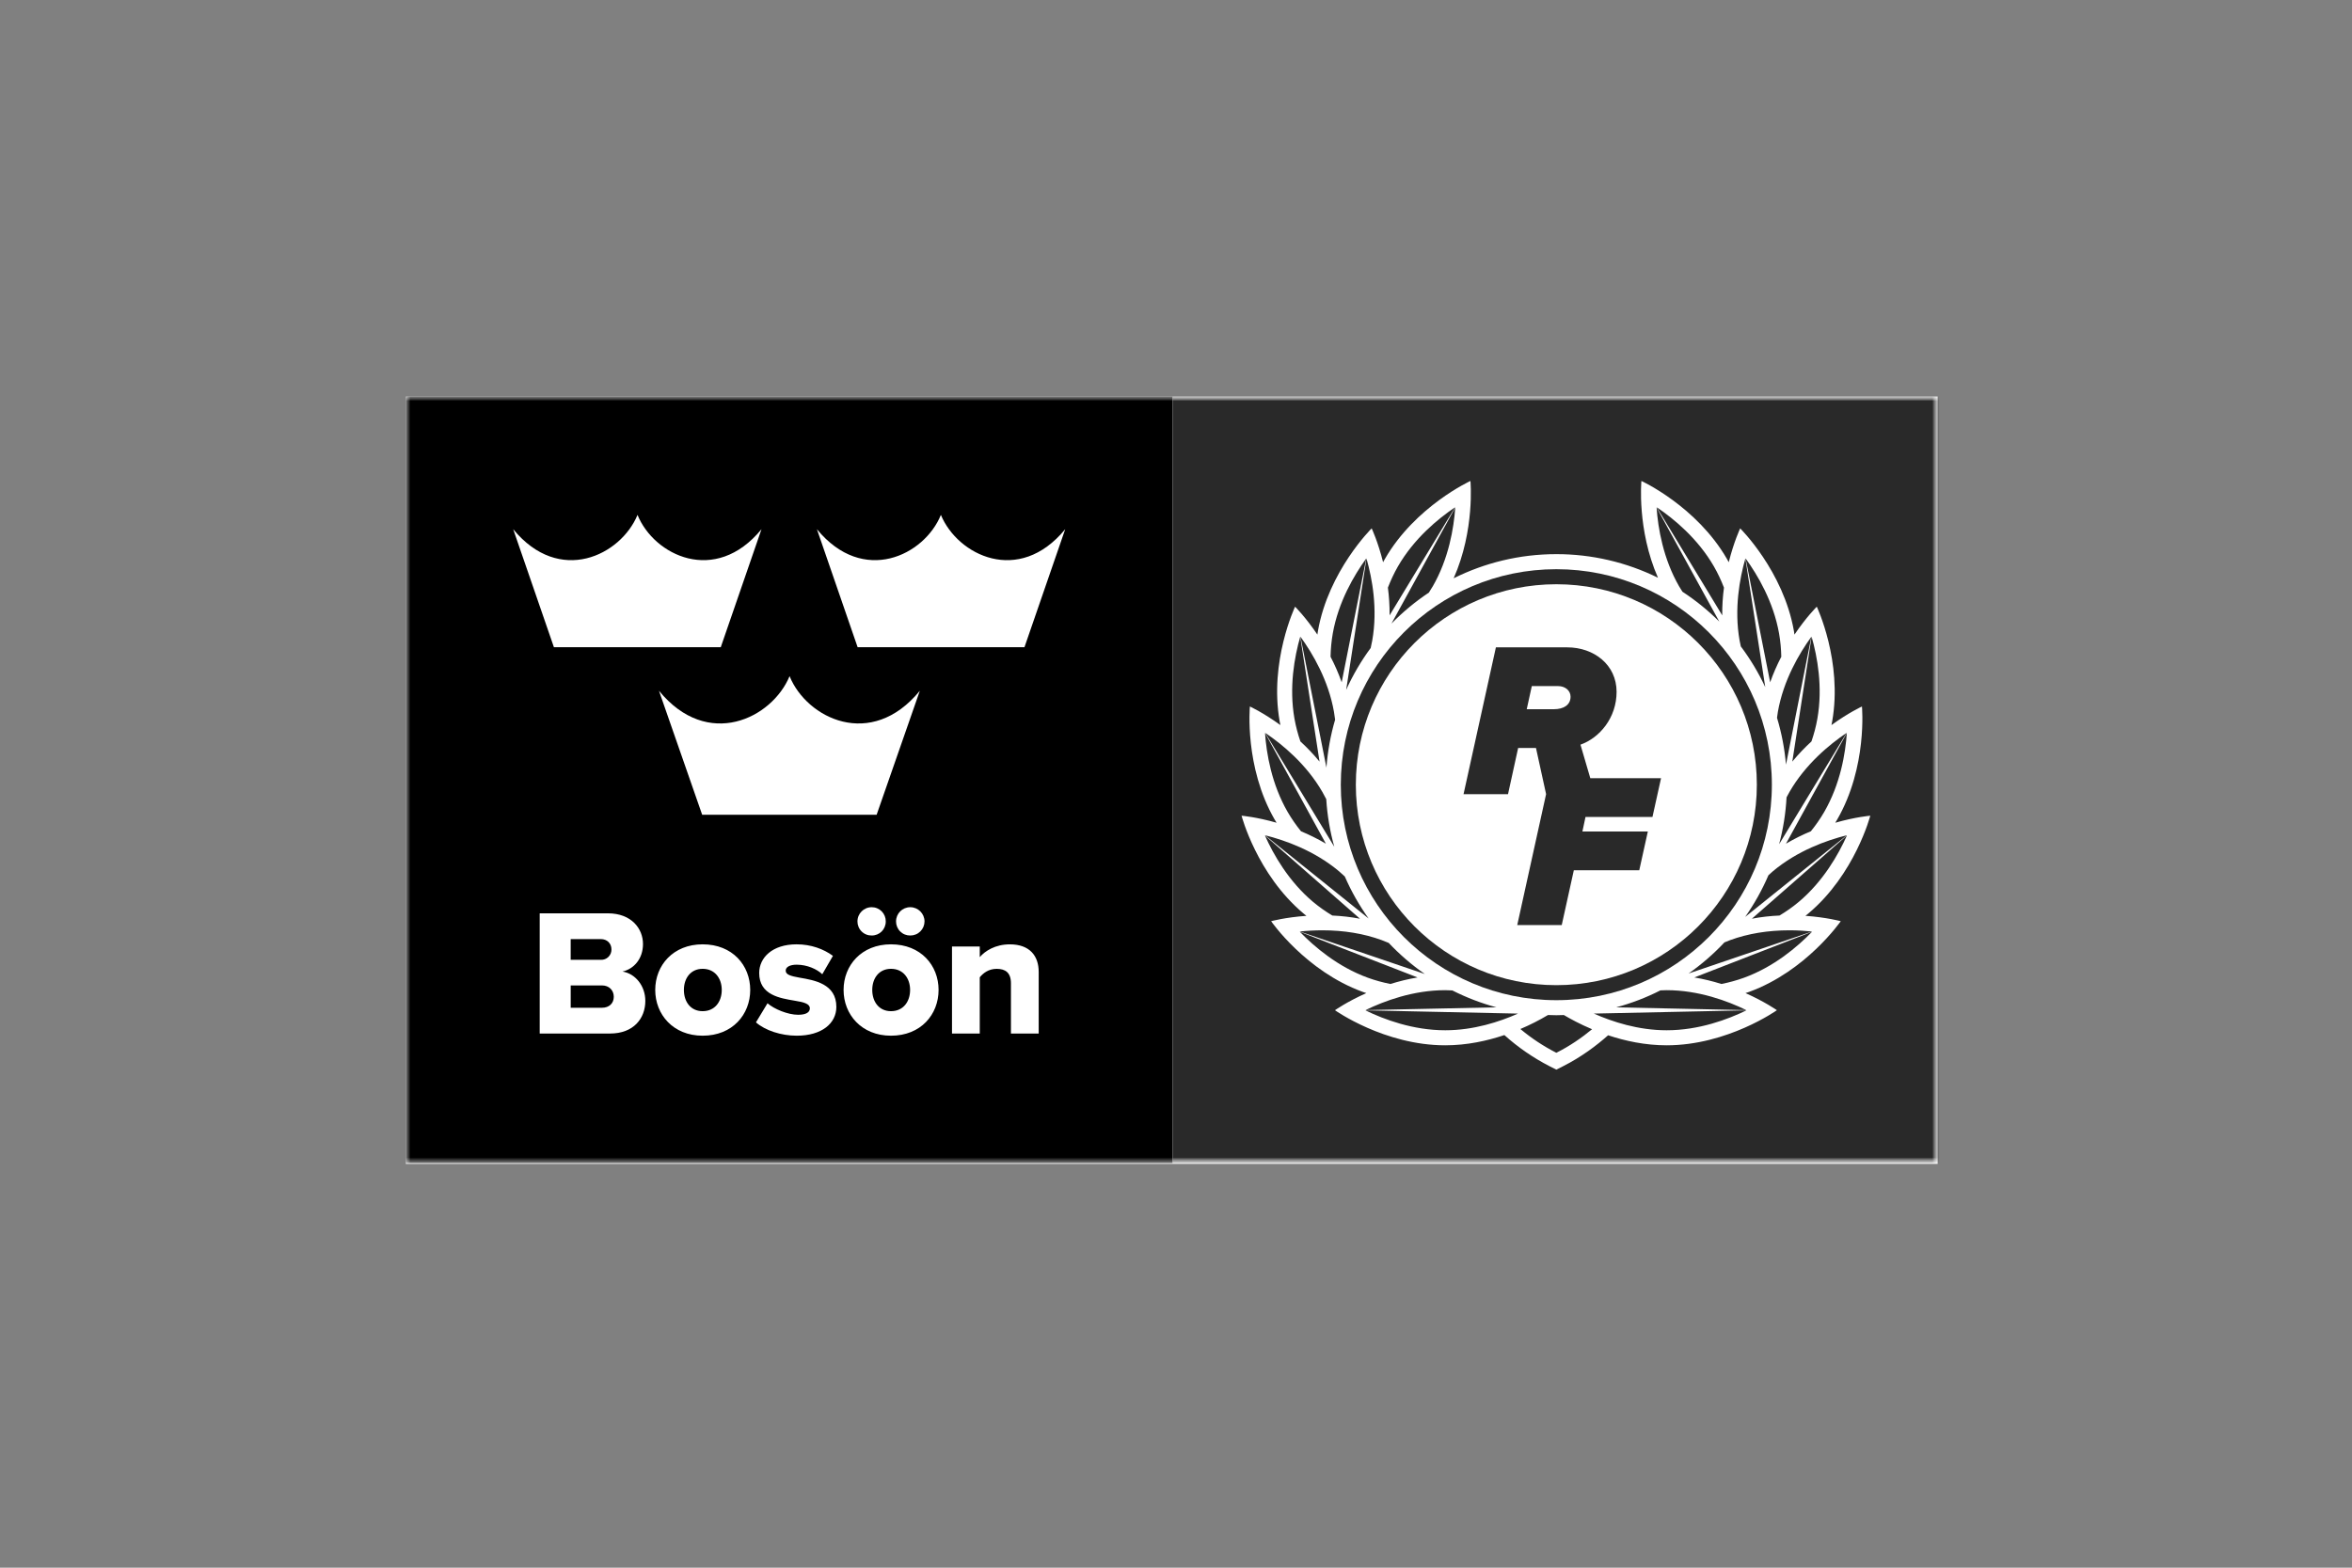 <svg width="255" height="170" viewBox="0 0 255 170" fill="none" xmlns="http://www.w3.org/2000/svg">
<rect x="0" y="0" width="255" height="170" fill="#808080" stroke="none"/>
<path d="M44 43H210.078V126.209H44V43Z" fill="white"/>
<mask id="mask0_3592_732" style="mask-type:luminance" maskUnits="userSpaceOnUse" x="44" y="43" width="167" height="84">
<path d="M44 43H210.078V126.209H44V43Z" fill="white"/>
</mask>
<g mask="url(#mask0_3592_732)">
<path fill-rule="evenodd" clip-rule="evenodd" d="M44 126.126H127.128V43H44V126.126Z" fill="black"/>
<path fill-rule="evenodd" clip-rule="evenodd" d="M69.119 55.835C67.307 60.218 60.66 63.503 55.639 57.385L60.055 70.186H78.143L82.561 57.385C77.539 63.501 70.893 60.216 69.119 55.835ZM85.604 73.321C83.718 77.889 76.73 81.363 71.444 74.906L76.127 88.349H95.044L99.727 74.906C94.441 81.363 87.454 77.889 85.604 73.321ZM102.009 55.835C103.821 60.218 110.467 63.503 115.489 57.385L111.07 70.186H92.983L88.567 57.385C93.588 63.501 100.235 60.216 102.009 55.835Z" fill="white"/>
<path fill-rule="evenodd" clip-rule="evenodd" d="M65.256 109.282C66.057 109.282 66.546 108.793 66.546 108.09C66.546 107.424 66.078 106.859 65.256 106.859H61.875V109.282H65.256ZM65.139 104.083C65.291 104.09 65.442 104.066 65.584 104.012C65.726 103.957 65.855 103.875 65.963 103.768C66.071 103.662 66.156 103.534 66.213 103.393C66.269 103.252 66.296 103.101 66.292 102.95C66.292 102.305 65.824 101.835 65.139 101.835H61.873V104.083H65.139ZM58.514 99.041H65.901C68.48 99.041 69.712 100.722 69.712 102.363C69.712 103.986 68.715 105.08 67.486 105.355C68.871 105.569 69.965 106.898 69.965 108.537C69.965 110.434 68.697 112.076 66.136 112.076H58.514V99.041ZM78.251 107.347C78.251 106.097 77.508 105.059 76.179 105.059C74.868 105.059 74.147 106.097 74.147 107.347C74.147 108.616 74.868 109.652 76.179 109.652C77.508 109.652 78.251 108.618 78.251 107.347ZM71.039 107.347C71.039 104.689 72.973 102.403 76.179 102.403C79.424 102.403 81.338 104.691 81.338 107.347C81.338 110.004 79.424 112.311 76.179 112.311C72.975 112.311 71.039 110.004 71.039 107.347ZM83.212 108.793C83.915 109.417 85.419 110.043 86.532 110.043C87.433 110.043 87.803 109.752 87.803 109.34C87.803 108.851 87.158 108.675 86.181 108.519C84.579 108.246 82.311 107.915 82.311 105.511C82.311 103.848 83.739 102.403 86.358 102.403C87.939 102.403 89.291 102.91 90.306 103.653L89.151 105.646C88.585 105.099 87.51 104.61 86.376 104.61C85.673 104.61 85.184 104.845 85.184 105.255C85.184 105.685 85.694 105.841 86.69 106.018C88.292 106.291 90.676 106.684 90.676 109.184C90.676 110.981 89.093 112.311 86.376 112.311C84.695 112.311 82.956 111.745 81.96 110.865L83.212 108.793ZM97.148 99.921C97.148 99.062 97.832 98.377 98.691 98.377C99.531 98.377 100.235 99.062 100.235 99.921C100.234 100.123 100.193 100.322 100.115 100.508C100.037 100.694 99.923 100.862 99.78 101.004C99.636 101.146 99.466 101.258 99.279 101.333C99.093 101.409 98.893 101.447 98.691 101.446C98.489 101.449 98.288 101.412 98.101 101.337C97.913 101.262 97.743 101.15 97.599 101.008C97.455 100.866 97.341 100.696 97.264 100.51C97.186 100.323 97.147 100.123 97.148 99.921ZM98.672 107.347C98.672 106.097 97.93 105.059 96.6 105.059C95.29 105.059 94.568 106.097 94.568 107.347C94.568 108.616 95.29 109.652 96.6 109.652C97.93 109.652 98.672 108.618 98.672 107.347ZM92.964 99.921C92.964 99.062 93.651 98.377 94.51 98.377C94.712 98.377 94.912 98.416 95.098 98.494C95.284 98.572 95.454 98.686 95.595 98.829C95.737 98.973 95.849 99.144 95.924 99.331C95.999 99.519 96.036 99.719 96.033 99.921C96.033 100.78 95.367 101.446 94.51 101.446C94.308 101.449 94.107 101.413 93.919 101.337C93.731 101.262 93.56 101.151 93.416 101.008C93.272 100.866 93.158 100.697 93.081 100.51C93.003 100.324 92.963 100.123 92.964 99.921ZM91.46 107.347C91.46 104.689 93.395 102.403 96.598 102.403C99.844 102.403 101.759 104.691 101.759 107.347C101.759 110.004 99.846 112.311 96.6 112.311C93.395 112.311 91.46 110.004 91.46 107.347ZM109.604 106.623C109.604 105.471 108.999 105.061 108.06 105.061C107.162 105.061 106.575 105.548 106.224 105.979V112.076H103.214V102.64H106.224V103.792C106.789 103.127 107.904 102.405 109.487 102.405C111.636 102.405 112.614 103.655 112.614 105.394V112.078H109.604V106.628V106.623Z" fill="white"/>
<mask id="mask1_3592_732" style="mask-type:luminance" maskUnits="userSpaceOnUse" x="44" y="43" width="167" height="84">
<path d="M44 126.126H210.255V43H44V126.126Z" fill="white"/>
</mask>
<g mask="url(#mask1_3592_732)">
<path fill-rule="evenodd" clip-rule="evenodd" d="M127.127 126.126H210.253V43H127.127V126.126Z" fill="#292929"/>
</g>
<mask id="mask2_3592_732" style="mask-type:luminance" maskUnits="userSpaceOnUse" x="44" y="43" width="167" height="84">
<path d="M44 126.126H210.255V43H44V126.126Z" fill="white"/>
</mask>
<g mask="url(#mask2_3592_732)">
<path fill-rule="evenodd" clip-rule="evenodd" d="M186.909 63.719C186.605 62.926 186.241 62.159 185.819 61.422C184.072 58.393 181.488 56.263 179.62 55.007L186.724 66.729C186.713 65.676 186.786 64.665 186.909 63.721M180.019 107.397C178.501 108.167 176.899 108.787 175.224 109.236L189.337 109.536C187.306 108.547 184.167 107.374 180.691 107.374C180.462 107.374 180.242 107.389 180.019 107.397ZM145.8 95.043C145.594 94.851 145.384 94.66 145.165 94.475C142.503 92.243 139.343 91.121 137.152 90.574L148.379 99.596C147.362 98.173 146.497 96.647 145.8 95.043ZM150.563 102.251C150.309 102.141 150.051 102.037 149.792 101.941C147.861 101.238 145.698 100.882 143.366 100.882C142.463 100.882 141.635 100.936 140.919 101.013L154.482 105.625C153.063 104.638 151.75 103.507 150.563 102.251ZM157.459 107.403C157.203 107.389 156.95 107.374 156.69 107.374C153.216 107.374 150.075 108.547 148.044 109.538L162.242 109.234C160.588 108.79 158.987 108.177 157.459 107.403ZM168.734 110.091C168.432 110.091 168.131 110.079 167.831 110.07C167.172 110.463 166.142 111.027 164.836 111.583C166.035 112.587 167.343 113.452 168.736 114.164C170.118 113.46 171.416 112.603 172.607 111.61C171.555 111.168 170.534 110.654 169.554 110.07C169.283 110.081 169.011 110.091 168.734 110.091ZM179.603 55.03C179.761 57.281 180.317 60.588 182.054 63.596C182.166 63.792 182.289 63.979 182.407 64.166C183.849 65.111 185.189 66.194 186.401 67.405L179.603 55.03ZM188.737 70.097C189.767 71.466 190.651 72.947 191.386 74.511L189.23 60.559C188.608 62.731 187.999 66.026 188.602 69.448C188.642 69.668 188.692 69.882 188.737 70.097ZM193.127 71.218C193.11 70.371 193.028 69.527 192.883 68.693C192.28 65.273 190.581 62.385 189.255 60.557L191.918 73.989C192.27 72.992 192.686 72.065 193.125 71.218M192.661 77.837C193.154 79.466 193.485 81.166 193.634 82.917L196.384 69.048C195.059 70.877 193.36 73.764 192.754 77.186C192.717 77.404 192.692 77.621 192.661 77.837ZM196.395 80.402C196.659 79.62 196.886 78.8 197.035 77.941C197.643 74.499 197.033 71.206 196.411 69.042L194.319 82.588C194.984 81.773 195.692 81.047 196.395 80.402ZM194.011 85.879C193.898 86.073 193.799 86.27 193.695 86.466C193.601 88.213 193.324 89.911 192.89 91.542L200.206 79.472C198.333 80.737 195.748 82.869 194.011 85.879ZM196.33 90.144C196.848 89.499 197.339 88.806 197.774 88.051C199.523 85.024 200.077 81.721 200.233 79.476L193.63 91.49C194.537 90.953 195.45 90.512 196.33 90.144ZM192.933 99.28C193.663 98.843 194.357 98.351 195.011 97.807C197.674 95.573 199.324 92.657 200.243 90.595L189.938 99.623C190.974 99.428 191.981 99.324 192.933 99.28ZM191.731 94.912C191.044 96.511 190.196 98.022 189.21 99.43L200.231 90.574C198.038 91.121 194.878 92.243 192.218 94.475C192.049 94.616 191.891 94.766 191.731 94.912ZM186.636 106.702C187.485 106.534 188.301 106.309 189.079 106.026C192.342 104.841 194.891 102.663 196.461 101.04L183.695 105.995C184.737 106.168 185.723 106.417 186.636 106.702ZM187.591 101.941C187.377 102.02 187.169 102.107 186.963 102.192C185.785 103.448 184.48 104.579 183.071 105.569L196.463 101.013C195.651 100.926 194.834 100.883 194.017 100.882C191.683 100.882 189.522 101.236 187.591 101.941ZM180.691 111.722C184.188 111.722 187.325 110.549 189.349 109.558L172.803 109.912C174.815 110.807 177.623 111.722 180.691 111.722ZM154.917 64.26C155.06 64.042 155.197 63.821 155.329 63.596C157.066 60.588 157.619 57.281 157.778 55.028L150.859 67.623C152.089 66.364 153.449 65.237 154.915 64.262M157.763 55.007C155.895 56.265 153.311 58.393 151.564 61.422C151.127 62.177 150.773 62.949 150.474 63.721C150.597 64.665 150.669 65.676 150.657 66.729L157.763 55.007ZM148.608 70.267C148.67 69.997 148.731 69.727 148.779 69.448C149.382 66.026 148.772 62.729 148.152 60.559L145.949 74.808C146.678 73.198 147.57 71.676 148.608 70.267ZM148.127 60.557C146.8 62.385 145.101 65.273 144.497 68.693C144.348 69.548 144.275 70.394 144.256 71.218C144.695 72.065 145.113 72.992 145.463 73.989L148.127 60.557ZM144.751 78.043C144.717 77.756 144.675 77.471 144.626 77.186C144.023 73.764 142.324 70.877 140.996 69.048L143.811 83.24C143.942 81.451 144.262 79.712 144.751 78.043ZM140.988 80.402C141.689 81.047 142.394 81.775 143.064 82.588L140.969 69.042C140.347 71.206 139.738 74.499 140.345 77.941C140.497 78.8 140.722 79.62 140.988 80.402ZM143.788 86.657C143.656 86.394 143.518 86.135 143.372 85.879C141.635 82.869 139.049 80.737 137.177 79.472L144.66 91.818C144.189 90.134 143.898 88.405 143.79 86.659M141.053 90.144C141.933 90.51 142.844 90.953 143.751 91.49L137.15 79.476C137.306 81.723 137.857 85.024 139.605 88.051C140.042 88.806 140.535 89.501 141.053 90.144ZM144.448 99.28C145.4 99.322 146.409 99.428 147.443 99.623L137.138 90.595C138.057 92.657 139.709 95.573 142.369 97.807C143.039 98.369 143.738 98.85 144.448 99.28ZM150.746 106.702C151.709 106.398 152.692 106.162 153.688 105.995L140.922 101.04C142.49 102.663 145.04 104.838 148.304 106.026C149.08 106.309 149.898 106.534 150.746 106.702ZM156.69 111.722C159.76 111.722 162.566 110.807 164.58 109.912L148.034 109.558C150.058 110.549 153.193 111.722 156.69 111.722Z" fill="#292929"/>
</g>
<mask id="mask3_3592_732" style="mask-type:luminance" maskUnits="userSpaceOnUse" x="44" y="43" width="167" height="84">
<path d="M44 126.126H210.255V43H44V126.126Z" fill="white"/>
</mask>
<g mask="url(#mask3_3592_732)">
<path fill-rule="evenodd" clip-rule="evenodd" d="M196.463 101.013L183.071 105.569C184.48 104.58 185.783 103.448 186.961 102.193C187.169 102.107 187.377 102.02 187.591 101.943C189.522 101.238 191.683 100.882 194.017 100.882C194.918 100.882 195.746 100.938 196.463 101.013ZM189.079 106.027C188.283 106.313 187.466 106.539 186.636 106.703C185.674 106.398 184.691 106.162 183.695 105.995L196.461 101.04C194.891 102.663 192.344 104.839 189.079 106.027ZM189.336 109.536L175.224 109.236C176.882 108.791 178.489 108.175 180.019 107.397C180.242 107.389 180.464 107.375 180.691 107.375C184.165 107.375 187.306 108.546 189.336 109.536ZM180.691 111.722C177.623 111.722 174.814 110.807 172.803 109.912L189.349 109.561C187.325 110.549 184.19 111.722 180.691 111.722ZM168.736 114.164C167.343 113.453 166.035 112.588 164.836 111.585C165.868 111.149 166.869 110.642 167.831 110.068C168.131 110.079 168.432 110.091 168.736 110.091C169.011 110.091 169.281 110.081 169.554 110.071C170.226 110.472 171.278 111.048 172.609 111.61C171.519 112.511 170.219 113.42 168.736 114.164ZM156.692 111.722C153.193 111.722 150.056 110.549 148.034 109.561L164.58 109.914C162.566 110.809 159.762 111.722 156.692 111.722ZM156.69 107.375C156.95 107.375 157.203 107.389 157.459 107.402C158.972 108.167 160.571 108.787 162.24 109.234L148.044 109.536C150.074 108.548 153.216 107.375 156.69 107.375ZM140.921 101.04L153.688 105.995C152.644 106.168 151.658 106.418 150.746 106.703C149.898 106.534 149.082 106.309 148.304 106.027C145.038 104.839 142.492 102.663 140.921 101.04ZM143.366 100.882C145.7 100.882 147.859 101.238 149.792 101.943C150.054 102.037 150.31 102.143 150.563 102.251C151.749 103.505 153.06 104.637 154.48 105.625L140.919 101.013C141.732 100.927 142.549 100.883 143.366 100.882ZM137.138 90.596L147.443 99.624C146.454 99.439 145.453 99.325 144.447 99.28C143.718 98.844 143.023 98.351 142.369 97.808C139.709 95.573 138.057 92.657 137.138 90.596ZM145.165 94.475C145.384 94.662 145.594 94.852 145.8 95.045C146.501 96.657 147.37 98.18 148.379 99.597L137.152 90.575C139.343 91.122 142.502 92.243 145.165 94.475ZM137.15 79.477L143.751 91.49C142.844 90.953 141.932 90.512 141.053 90.144C140.518 89.485 140.035 88.786 139.607 88.053C137.859 85.025 137.306 81.721 137.15 79.477ZM143.37 85.88C143.52 86.138 143.657 86.398 143.79 86.66C143.9 88.434 144.198 90.161 144.66 91.819L137.177 79.475C139.049 80.737 141.633 82.87 143.37 85.88ZM140.969 69.042L143.062 82.589C142.396 81.775 141.689 81.047 140.988 80.402C140.711 79.6 140.496 78.777 140.345 77.942C139.738 74.499 140.349 71.206 140.969 69.042ZM144.626 77.186C144.676 77.474 144.716 77.761 144.751 78.043C144.254 79.738 143.939 81.481 143.811 83.242L140.996 69.049C142.324 70.877 144.023 73.764 144.626 77.186ZM144.497 68.693C145.101 65.273 146.8 62.386 148.127 60.557L145.463 73.989C145.113 72.993 144.697 72.065 144.256 71.218C144.272 70.371 144.352 69.527 144.497 68.693ZM148.778 69.448C148.729 69.723 148.672 69.996 148.608 70.268C147.568 71.676 146.677 73.199 145.949 74.809L148.152 60.559C148.772 62.731 149.384 66.026 148.778 69.448ZM151.562 61.422C153.311 58.394 155.895 56.264 157.761 55.007L150.657 66.729C150.669 65.677 150.595 64.666 150.474 63.721C150.773 62.952 151.127 62.178 151.562 61.422ZM155.327 63.596C155.195 63.822 155.058 64.043 154.915 64.262C153.449 65.237 152.089 66.364 150.859 67.624L157.778 55.028C157.619 57.281 157.066 60.588 155.329 63.598M182.054 63.598C180.317 60.588 179.761 57.281 179.603 55.028L186.403 67.405C185.186 66.192 183.847 65.106 182.407 64.166C182.289 63.979 182.166 63.792 182.054 63.596M185.819 61.422C186.256 62.178 186.609 62.949 186.909 63.721C186.784 64.666 186.711 65.677 186.722 66.729L179.62 55.007C181.488 56.266 184.071 58.394 185.819 61.422ZM189.23 60.559L191.386 74.511C190.657 72.953 189.77 71.473 188.737 70.097C188.692 69.883 188.642 69.668 188.602 69.448C187.999 66.026 188.608 62.729 189.23 60.559ZM192.883 68.693C193.035 69.548 193.108 70.394 193.125 71.218C192.658 72.112 192.255 73.038 191.918 73.989L189.255 60.557C190.58 62.386 192.28 65.273 192.883 68.693ZM196.384 69.049L193.634 82.917C193.487 81.195 193.16 79.493 192.661 77.838C192.69 77.621 192.717 77.405 192.754 77.186C193.358 73.764 195.059 70.877 196.384 69.049ZM197.035 77.942C196.886 78.801 196.661 79.62 196.395 80.402C195.692 81.047 194.986 81.775 194.319 82.589L196.411 69.042C197.033 71.206 197.643 74.499 197.035 77.942ZM200.206 79.475L192.89 91.544C193.326 89.911 193.601 88.214 193.695 86.466C193.799 86.271 193.898 86.073 194.011 85.88C195.748 82.87 198.333 80.739 200.206 79.475ZM197.776 88.053C197.339 88.806 196.848 89.501 196.33 90.144C195.45 90.51 194.539 90.953 193.632 91.49L200.233 79.477C200.077 81.723 199.525 85.025 197.776 88.053ZM200.231 90.575L189.21 99.43C190.204 98.015 191.049 96.501 191.731 94.912C191.891 94.766 192.049 94.617 192.218 94.475C194.88 92.243 198.04 91.122 200.231 90.575ZM195.011 97.808C194.344 98.369 193.643 98.852 192.933 99.28C191.983 99.322 190.974 99.426 189.938 99.624L200.243 90.596C199.324 92.657 197.672 95.573 195.011 97.808ZM196.06 99.056C201.117 94.812 202.773 88.455 202.773 88.455C202.773 88.455 201.188 88.584 198.976 89.218C199.047 89.102 199.118 88.987 199.186 88.869C202.488 83.148 201.87 76.612 201.87 76.612C201.87 76.612 200.424 77.274 198.562 78.628C198.591 78.493 198.618 78.36 198.643 78.224C199.788 71.722 196.973 65.789 196.973 65.789C196.973 65.789 195.839 66.908 194.554 68.816L194.491 68.41C193.343 61.907 188.667 57.297 188.667 57.297C188.667 57.297 187.986 58.733 187.429 60.967C187.364 60.846 187.3 60.728 187.231 60.607C183.93 54.889 177.958 52.155 177.958 52.155C177.958 52.155 177.461 57.433 179.755 62.65C176.327 60.963 172.557 60.087 168.736 60.091C164.734 60.091 160.956 61.038 157.603 62.708C159.924 57.472 159.423 52.155 159.423 52.155C159.423 52.155 153.453 54.889 150.151 60.607L149.952 60.967C149.396 58.735 148.714 57.297 148.714 57.297C148.714 57.297 144.038 61.907 142.891 68.41L142.829 68.816C141.541 66.908 140.41 65.789 140.41 65.789C140.41 65.789 137.593 71.722 138.739 78.224L138.818 78.628C136.957 77.276 135.511 76.61 135.511 76.61C135.511 76.61 134.893 83.15 138.194 88.869C138.263 88.987 138.334 89.102 138.407 89.218C136.193 88.584 134.608 88.455 134.608 88.455C134.608 88.455 136.264 94.812 141.323 99.056C141.427 99.143 141.535 99.228 141.641 99.314C139.345 99.474 137.814 99.896 137.814 99.896C137.814 99.896 141.541 105.301 147.747 107.56C147.876 107.608 148.009 107.645 148.138 107.691C146.033 108.627 144.735 109.548 144.735 109.548C144.735 109.548 150.087 113.353 156.69 113.353C159.051 113.353 161.247 112.866 163.101 112.242C164.582 113.574 166.23 114.71 168.002 115.621L168.736 115.991L169.468 115.621C171.451 114.622 173.109 113.366 174.349 112.265C176.187 112.877 178.361 113.353 180.693 113.353C187.294 113.353 192.648 109.546 192.648 109.546C192.648 109.546 191.348 108.627 189.243 107.691C189.374 107.645 189.505 107.608 189.636 107.56C195.841 105.301 199.571 99.894 199.571 99.894C199.571 99.894 198.038 99.474 195.741 99.312C195.848 99.228 195.954 99.145 196.06 99.056Z" fill="white"/>
</g>
<mask id="mask4_3592_732" style="mask-type:luminance" maskUnits="userSpaceOnUse" x="44" y="43" width="167" height="84">
<path d="M44 126.126H210.255V43H44V126.126Z" fill="white"/>
</mask>
<g mask="url(#mask4_3592_732)">
<path fill-rule="evenodd" clip-rule="evenodd" d="M192.103 85.093C192.103 97.999 181.64 108.46 168.736 108.46C155.828 108.46 145.367 97.997 145.367 85.093C145.367 72.186 155.831 61.724 168.736 61.724C181.642 61.724 192.103 72.188 192.103 85.093Z" fill="#292929"/>
</g>
<mask id="mask5_3592_732" style="mask-type:luminance" maskUnits="userSpaceOnUse" x="44" y="43" width="167" height="84">
<path d="M44 126.126H210.255V43H44V126.126Z" fill="white"/>
</mask>
<g mask="url(#mask5_3592_732)">
<path fill-rule="evenodd" clip-rule="evenodd" d="M190.474 85.093C190.474 97.098 180.741 106.831 168.736 106.831C156.729 106.831 146.998 97.098 146.998 85.093C146.998 73.086 156.729 63.355 168.736 63.355C180.741 63.355 190.474 73.086 190.474 85.093Z" fill="white"/>
</g>
<mask id="mask6_3592_732" style="mask-type:luminance" maskUnits="userSpaceOnUse" x="44" y="43" width="167" height="84">
<path d="M44 126.126H210.255V43H44V126.126Z" fill="white"/>
</mask>
<g mask="url(#mask6_3592_732)">
<path fill-rule="evenodd" clip-rule="evenodd" d="M165.526 76.908L166.076 74.401H168.94C169.681 74.401 170.278 74.879 170.278 75.547C170.278 76.454 169.514 76.908 168.464 76.908H165.526ZM179.158 88.59L180.088 84.388H172.418L171.353 80.752C173.431 80.011 175.268 77.84 175.268 75.021C175.268 72.086 172.809 70.199 169.92 70.199H162.183L158.674 86.125H163.496L164.594 81.112H166.529L167.625 86.115L164.497 100.314H169.321L170.633 94.367H177.727L178.657 90.165H171.563L171.898 88.59H179.158Z" fill="#292929"/>
</g>
</g>
</svg>
